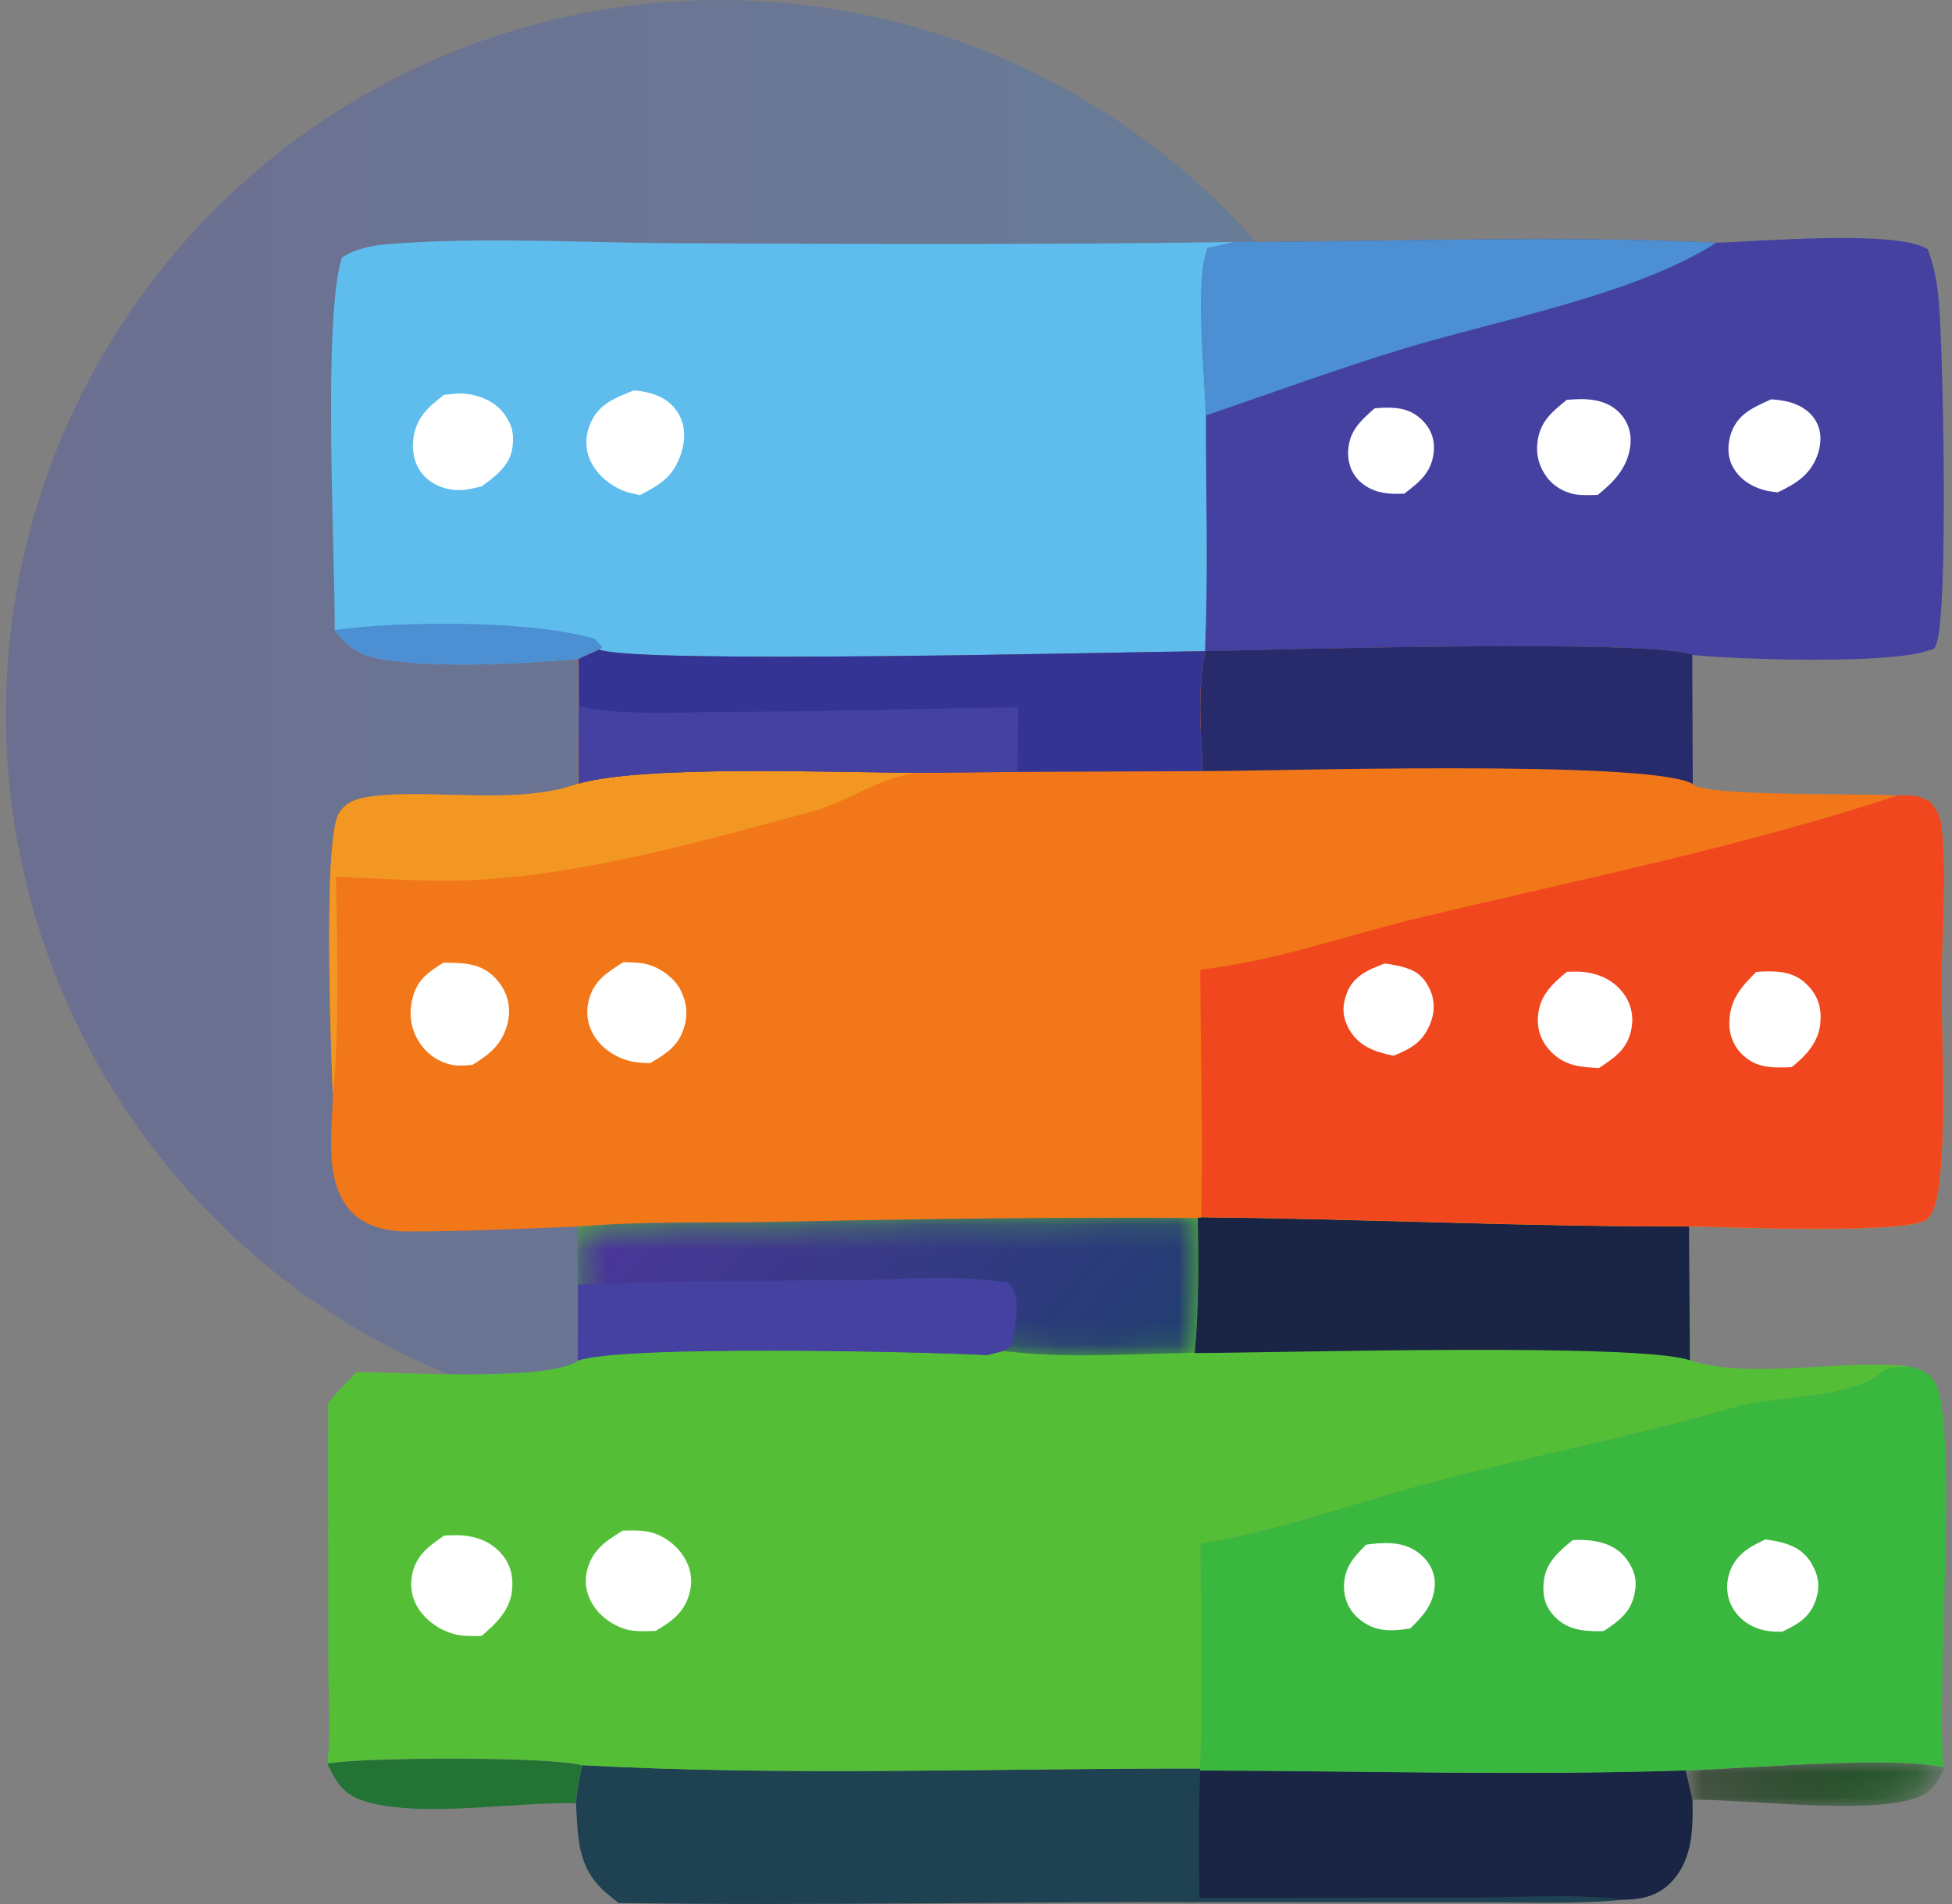 <svg width="82" height="80" viewBox="0 0 82 80" fill="none" xmlns="http://www.w3.org/2000/svg">
<rect x="0" y="0" width="82" height="80" fill="#808080" stroke="none"/>
<circle opacity="0.2" cx="30.25" cy="30" r="30" fill="url(#paint0_linear_8175_30837)"/>
<mask id="mask0_8175_30837" style="mask-type:luminance" maskUnits="userSpaceOnUse" x="70" y="74" width="12" height="2">
<path d="M70.816 74.39C73.411 74.311 79.556 73.758 81.676 74.268C81.397 74.881 81.216 75.267 80.545 75.522C78.563 76.276 73.443 75.596 71.1 75.619L70.816 74.39Z" fill="white"/>
</mask>
<g mask="url(#mask0_8175_30837)">
<path d="M70.816 74.39C73.411 74.311 79.556 73.758 81.676 74.268C81.397 74.881 81.216 75.267 80.545 75.522C78.563 76.276 73.443 75.596 71.1 75.619L70.816 74.39Z" fill="url(#paint1_linear_8175_30837)"/>
</g>
<path d="M13.75 74.105C15.194 73.823 23.203 73.804 24.455 74.175C24.316 74.707 24.243 75.218 24.185 75.765C21.627 75.697 17.552 76.415 15.241 75.655C14.403 75.38 14.115 74.856 13.75 74.105Z" fill="#237335"/>
<path d="M24.465 74.166C32.812 74.629 41.966 74.293 50.414 74.307L50.429 74.391C57.207 74.406 64.042 74.61 70.815 74.387L71.099 75.616C71.121 76.803 71.116 78.052 70.286 78.993C69.715 79.64 69.032 79.798 68.21 79.818C66.181 80.023 64.062 79.919 62.021 79.929L50.821 79.927C42.545 79.894 34.26 80.077 25.987 79.958C25.798 79.808 25.61 79.659 25.429 79.499C24.242 78.45 24.285 77.241 24.195 75.756C24.253 75.209 24.325 74.698 24.465 74.166Z" fill="#1E4251"/>
<path d="M50.418 74.392C57.196 74.408 64.031 74.612 70.805 74.388L71.088 75.617C71.11 76.805 71.105 78.053 70.275 78.995C69.704 79.642 69.022 79.8 68.199 79.819C66.178 79.558 63.97 79.721 61.927 79.728L50.385 79.743C50.351 77.953 50.338 76.182 50.418 74.392Z" fill="#1A2545"/>
<path d="M80.194 57.41C80.684 57.545 80.95 57.584 81.259 58.041C82.306 59.591 81.296 71.42 81.658 74.265C79.538 73.756 73.393 74.308 70.798 74.387C64.025 74.611 57.19 74.407 50.412 74.391L50.398 74.308C50.535 71.168 50.436 67.997 50.419 64.855C53.746 64.323 57.048 63.096 60.313 62.238C64.479 61.143 68.708 60.324 72.85 59.129C74.618 58.619 77.791 58.775 79.043 57.648C79.313 57.404 79.83 57.448 80.194 57.41Z" fill="#3AB73E"/>
<path d="M57.384 64.904C57.45 64.895 57.516 64.883 57.583 64.875C58.386 64.785 59.129 64.797 59.759 65.387C60.101 65.707 60.3 66.146 60.272 66.622C60.23 67.397 59.766 67.921 59.238 68.425C58.434 68.543 57.784 68.585 57.109 68.037C56.707 67.71 56.476 67.247 56.461 66.719C56.438 65.892 56.849 65.448 57.384 64.904Z" fill="white"/>
<path d="M74.162 64.682C74.24 64.693 74.318 64.702 74.396 64.715C75.085 64.827 75.728 65.041 76.102 65.695C76.404 66.224 76.472 66.686 76.262 67.27C76.002 67.995 75.505 68.247 74.863 68.562C74.643 68.556 74.453 68.558 74.233 68.522C73.626 68.425 73.081 68.086 72.774 67.536C72.528 67.095 72.489 66.562 72.651 66.083C72.911 65.316 73.476 64.999 74.162 64.682Z" fill="white"/>
<path d="M66.062 64.713C66.273 64.702 66.324 64.695 66.558 64.706C67.24 64.737 67.931 64.943 68.35 65.537C68.66 65.975 68.773 66.374 68.677 66.904C68.528 67.73 68.02 68.102 67.371 68.53C67.323 68.533 67.274 68.537 67.225 68.537C66.433 68.547 65.733 68.456 65.196 67.797C64.867 67.396 64.798 66.951 64.851 66.447C64.935 65.644 65.489 65.185 66.062 64.713Z" fill="white"/>
<path d="M72.104 10.197C73.863 10.153 79.656 9.639 80.979 10.47C81.257 11.212 81.39 11.936 81.453 12.726C81.624 14.858 81.853 25.581 81.347 27.048C81.258 27.305 81.271 27.24 80.978 27.342C79.328 27.912 73.035 27.716 71.082 27.52C69.528 26.842 53.423 27.305 50.62 27.365C50.765 24.079 50.656 20.746 50.659 17.455C50.623 15.93 50.181 11.675 50.744 10.425L51.875 10.169C58.586 10.156 65.408 9.885 72.104 10.197Z" fill="#4441A1"/>
<path d="M57.742 17.16C57.931 17.14 57.97 17.131 58.183 17.128C58.841 17.119 59.369 17.224 59.837 17.751C60.161 18.116 60.287 18.558 60.224 19.044C60.116 19.878 59.608 20.269 58.993 20.741C58.335 20.775 57.703 20.726 57.174 20.272C56.803 19.952 56.621 19.494 56.632 19.005C56.653 18.126 57.139 17.694 57.742 17.16Z" fill="white"/>
<path d="M74.403 16.778C74.523 16.79 74.644 16.798 74.764 16.814C75.376 16.893 76.001 17.159 76.307 17.737C76.547 18.191 76.507 18.727 76.322 19.191C76.005 19.99 75.41 20.336 74.677 20.687C74.552 20.671 74.426 20.66 74.303 20.636C73.673 20.517 73.071 20.167 72.768 19.568C72.548 19.133 72.572 18.598 72.739 18.15C73.036 17.358 73.701 17.102 74.403 16.778Z" fill="white"/>
<path d="M65.817 16.799C66.078 16.784 66.357 16.757 66.62 16.773C67.247 16.811 67.817 17.007 68.201 17.546C68.453 17.899 68.544 18.333 68.484 18.76C68.355 19.668 67.796 20.251 67.117 20.796C66.796 20.803 66.706 20.811 66.382 20.795C65.857 20.767 65.302 20.485 64.982 20.051C64.658 19.611 64.521 19.139 64.584 18.594C64.686 17.716 65.181 17.321 65.817 16.799Z" fill="white"/>
<path d="M51.875 10.167C58.586 10.154 65.408 9.884 72.104 10.195C68.715 12.378 62.941 13.448 58.997 14.641C56.198 15.488 53.431 16.515 50.659 17.453C50.623 15.928 50.181 11.673 50.744 10.424L51.875 10.167Z" fill="#4C8FD3"/>
<path d="M14.06 26.47C14.075 23.075 13.55 13.459 14.358 10.828C15.108 10.321 16.079 10.264 16.963 10.209C20.777 9.971 24.747 10.204 28.575 10.22C36.34 10.251 44.105 10.287 51.869 10.167L50.737 10.423C50.174 11.673 50.617 15.927 50.652 17.452C50.649 20.743 50.758 24.076 50.613 27.362C46.659 27.4 26.757 27.906 25.159 27.295L24.296 27.686C21.811 27.887 18.611 28.082 16.163 27.716C15.18 27.569 14.658 27.265 14.06 26.47Z" fill="#5EBDED"/>
<path d="M18.651 16.59C18.898 16.564 19.174 16.523 19.424 16.535C20.064 16.566 20.782 16.841 21.177 17.386C21.506 17.839 21.6 18.2 21.533 18.759C21.439 19.559 20.819 20.011 20.224 20.439C19.895 20.514 19.559 20.603 19.218 20.593C18.652 20.576 18.072 20.334 17.714 19.876C17.395 19.466 17.293 18.921 17.366 18.413C17.491 17.531 17.986 17.106 18.651 16.59Z" fill="white"/>
<path d="M26.624 16.404C26.717 16.413 26.81 16.42 26.903 16.433C27.553 16.531 28.128 16.77 28.49 17.36C28.801 17.866 28.799 18.469 28.624 19.018C28.303 20.024 27.763 20.344 26.879 20.805C26.655 20.754 26.398 20.707 26.183 20.618C25.565 20.363 25.001 19.884 24.752 19.24C24.568 18.762 24.604 18.233 24.809 17.77C25.173 16.95 25.856 16.717 26.624 16.404Z" fill="white"/>
<path d="M14.062 26.47C16.827 26.081 22.443 26.05 25.008 26.856L25.308 27.204L25.161 27.294L24.298 27.686C21.813 27.887 18.613 28.082 16.166 27.716C15.182 27.569 14.66 27.265 14.062 26.47Z" fill="#4C8FD3"/>
<path d="M50.468 51.14C57.297 51.208 64.138 51.541 70.962 51.528L70.998 57.157C73.601 57.992 77.384 57.08 80.202 57.412C79.838 57.449 79.321 57.405 79.051 57.65C77.799 58.776 74.626 58.621 72.858 59.131C68.715 60.325 64.487 61.144 60.321 62.24C57.056 63.097 53.753 64.324 50.427 64.856C50.443 67.998 50.542 71.169 50.405 74.309C41.957 74.295 32.803 74.63 24.455 74.167C23.203 73.796 15.194 73.816 13.75 74.097C13.913 72.822 13.794 71.366 13.793 70.073L13.784 61.633L13.786 58.95C14.15 58.489 14.571 58.074 14.976 57.65C16.731 57.656 23.075 58.052 24.278 57.173L24.288 53.98L24.278 51.529C27.04 51.292 29.835 51.391 32.606 51.332C38.515 51.208 44.411 51.125 50.322 51.174L50.468 51.14Z" fill="#54BF36"/>
<path d="M18.658 64.519C18.84 64.511 19.02 64.501 19.201 64.504C19.905 64.513 20.565 64.724 21.048 65.265C21.455 65.721 21.577 66.258 21.505 66.865C21.407 67.682 20.814 68.238 20.231 68.737C20.009 68.742 19.787 68.745 19.565 68.733C18.87 68.694 18.198 68.348 17.743 67.811C17.371 67.371 17.207 66.825 17.298 66.249C17.437 65.371 17.989 64.987 18.658 64.519Z" fill="white"/>
<path d="M26.163 64.312C26.52 64.302 26.894 64.289 27.246 64.361C27.855 64.487 28.398 64.889 28.731 65.419C29.017 65.876 29.107 66.371 28.976 66.898C28.77 67.73 28.241 68.114 27.544 68.524C27.222 68.536 26.886 68.554 26.565 68.511C25.962 68.432 25.348 68.042 24.989 67.549C24.676 67.117 24.537 66.603 24.645 66.069C24.829 65.163 25.431 64.753 26.163 64.312Z" fill="white"/>
<path d="M50.462 51.138C57.29 51.206 64.131 51.539 70.955 51.526L70.991 57.156C68.849 56.403 53.588 56.845 50.187 56.85C50.358 54.995 50.349 53.037 50.315 51.172L50.462 51.138Z" fill="#1A2545"/>
<mask id="mask1_8175_30837" style="mask-type:luminance" maskUnits="userSpaceOnUse" x="24" y="51" width="27" height="7">
<path d="M24.265 51.517C27.027 51.28 29.821 51.379 32.593 51.32C38.502 51.196 44.398 51.113 50.308 51.162C50.342 53.027 50.352 54.985 50.18 56.84C47.566 56.874 44.724 57.102 42.138 56.759L41.457 56.929C38.815 56.783 26.043 56.498 24.265 57.161L24.275 53.968L24.265 51.517Z" fill="white"/>
</mask>
<g mask="url(#mask1_8175_30837)">
<path d="M24.265 51.517C27.027 51.28 29.821 51.379 32.593 51.32C38.502 51.196 44.398 51.113 50.308 51.162C50.342 53.027 50.352 54.985 50.18 56.84C47.566 56.874 44.724 57.102 42.138 56.759L41.457 56.929C38.815 56.783 26.043 56.498 24.265 57.161L24.275 53.968L24.265 51.517Z" fill="url(#paint2_linear_8175_30837)"/>
</g>
<path d="M24.283 53.978C28.115 53.808 31.955 53.814 35.79 53.784C37.91 53.766 40.266 53.535 42.353 53.898C42.678 54.264 42.722 54.574 42.702 55.07C42.681 55.545 42.588 56.039 42.515 56.507L42.146 56.769L41.465 56.939C38.823 56.793 26.051 56.508 24.273 57.171L24.283 53.978Z" fill="#4441A1"/>
<path d="M50.611 27.369C53.414 27.309 69.519 26.846 71.073 27.524L71.094 32.947C71.643 33.489 78.409 33.311 79.723 33.433C80.298 33.419 80.569 33.407 81.085 33.708C81.354 34.026 81.501 34.297 81.553 34.722C81.805 36.745 81.571 39.105 81.563 41.164C81.553 43.753 81.741 46.477 81.525 49.049C81.474 49.659 81.414 50.752 80.97 51.216C80.324 51.893 72.39 51.552 70.955 51.533C64.13 51.547 57.29 51.214 50.461 51.146L50.315 51.179C44.404 51.131 38.508 51.214 32.599 51.337C29.828 51.396 27.033 51.298 24.271 51.535C21.912 51.624 19.523 51.741 17.164 51.742C16.289 51.742 15.329 51.555 14.715 50.865C13.615 49.629 13.939 47.591 13.987 46.054C13.905 44.259 13.562 35.228 14.244 34.163C14.471 33.81 14.781 33.633 15.176 33.547C17.433 33.059 21.334 33.848 23.945 33.045C24.061 33.01 24.174 32.97 24.29 32.932L24.302 29.693L24.293 27.693L25.157 27.302C26.754 27.914 46.657 27.408 50.611 27.369Z" fill="#F27718"/>
<path d="M26.183 40.427C26.53 40.436 26.892 40.432 27.23 40.527C27.762 40.679 28.349 41.104 28.599 41.618C28.841 42.112 28.908 42.599 28.751 43.13C28.511 43.95 27.999 44.263 27.311 44.671C27.134 44.664 26.956 44.66 26.78 44.639C26.101 44.557 25.428 44.197 25.027 43.626C24.686 43.142 24.589 42.571 24.742 41.997C24.958 41.187 25.527 40.843 26.183 40.427Z" fill="white"/>
<path d="M18.623 40.45C18.789 40.45 18.956 40.451 19.122 40.457C19.883 40.484 20.476 40.639 20.972 41.29C21.335 41.765 21.466 42.351 21.336 42.934C21.133 43.843 20.596 44.284 19.843 44.744C19.61 44.758 19.32 44.793 19.083 44.757C18.483 44.666 17.963 44.323 17.626 43.812C17.27 43.273 17.174 42.67 17.307 42.041C17.482 41.2 17.948 40.875 18.623 40.45Z" fill="white"/>
<path d="M24.29 32.924C27.121 32.125 35.188 32.474 38.665 32.47C37.077 32.569 35.681 33.67 34.142 34.087C29.674 35.302 24.775 36.692 20.155 36.961C18.156 37.077 16.114 36.921 14.114 36.837C14.165 39.884 14.273 43.01 13.987 46.046C13.905 44.251 13.562 35.221 14.244 34.155C14.471 33.802 14.781 33.626 15.176 33.539C17.433 33.051 21.334 33.84 23.945 33.037C24.061 33.002 24.174 32.962 24.29 32.924Z" fill="#F29822"/>
<path d="M50.627 27.359C53.43 27.3 69.535 26.836 71.089 27.515L71.11 32.937C69.272 31.903 53.332 32.4 50.524 32.401C50.449 30.765 50.292 28.967 50.627 27.359Z" fill="#282B6B"/>
<path d="M25.171 27.292C26.769 27.903 46.671 27.397 50.625 27.359C50.29 28.967 50.447 30.765 50.522 32.4L42.739 32.434L38.68 32.468C35.203 32.472 27.136 32.123 24.304 32.922L24.316 29.683L24.308 27.683L25.171 27.292Z" fill="#333494"/>
<path d="M24.316 29.683C26.249 30.087 28.466 29.917 30.438 29.912C34.553 29.899 38.663 29.767 42.776 29.721L42.739 32.434L38.68 32.468C35.203 32.472 27.136 32.123 24.304 32.922L24.316 29.683Z" fill="#4441A1"/>
<path d="M79.723 33.421C80.298 33.407 80.569 33.395 81.085 33.696C81.354 34.014 81.501 34.285 81.553 34.709C81.805 36.733 81.57 39.093 81.563 41.152C81.553 43.741 81.741 46.465 81.525 49.038C81.474 49.647 81.414 50.74 80.97 51.205C80.324 51.882 72.39 51.541 70.955 51.522C64.131 51.535 57.29 51.202 50.462 51.134C50.535 47.678 50.435 44.198 50.421 40.739C53.561 40.394 56.651 39.268 59.726 38.536C66.413 36.943 73.176 35.578 79.723 33.421Z" fill="#F1471F"/>
<path d="M58.178 40.479C58.38 40.51 58.58 40.546 58.779 40.591C59.369 40.726 59.742 40.927 60.032 41.499C60.308 42.042 60.277 42.599 60.027 43.138C59.701 43.836 59.218 44.083 58.538 44.359C58.428 44.334 58.319 44.311 58.212 44.284C57.502 44.108 56.926 43.8 56.6 43.102C56.378 42.629 56.396 42.229 56.571 41.747C56.839 41.003 57.508 40.731 58.178 40.479Z" fill="white"/>
<path d="M73.776 40.837C73.871 40.83 73.966 40.822 74.061 40.818C74.793 40.793 75.424 40.855 75.958 41.419C76.389 41.873 76.531 42.383 76.467 43.013C76.386 43.811 75.85 44.365 75.267 44.837C74.457 44.872 73.735 44.895 73.122 44.238C72.816 43.909 72.654 43.492 72.647 43.041C72.635 42.05 73.112 41.494 73.776 40.837Z" fill="white"/>
<path d="M65.821 40.831C66.051 40.826 66.298 40.812 66.528 40.839C67.219 40.92 67.82 41.2 68.236 41.791C68.526 42.2 68.629 42.715 68.537 43.209C68.377 44.074 67.844 44.429 67.169 44.874C66.414 44.838 65.791 44.795 65.212 44.246C64.771 43.828 64.547 43.278 64.611 42.657C64.699 41.8 65.203 41.353 65.821 40.831Z" fill="white"/>
<defs>
<linearGradient id="paint0_linear_8175_30837" x1="0.912" y1="30" x2="60.25" y2="30" gradientUnits="userSpaceOnUse">
<stop stop-color="#202CD3"/>
<stop offset="1" stop-color="#0778F9"/>
</linearGradient>
<linearGradient id="paint1_linear_8175_30837" x1="80.074" y1="76.603" x2="72.178" y2="73.152" gradientUnits="userSpaceOnUse">
<stop stop-color="#235B2A"/>
<stop offset="1" stop-color="#1E371D"/>
</linearGradient>
<linearGradient id="paint2_linear_8175_30837" x1="45.423" y1="61.304" x2="28.776" y2="47.122" gradientUnits="userSpaceOnUse">
<stop stop-color="#223D71"/>
<stop offset="1" stop-color="#4B369A"/>
</linearGradient>
</defs>
</svg>
